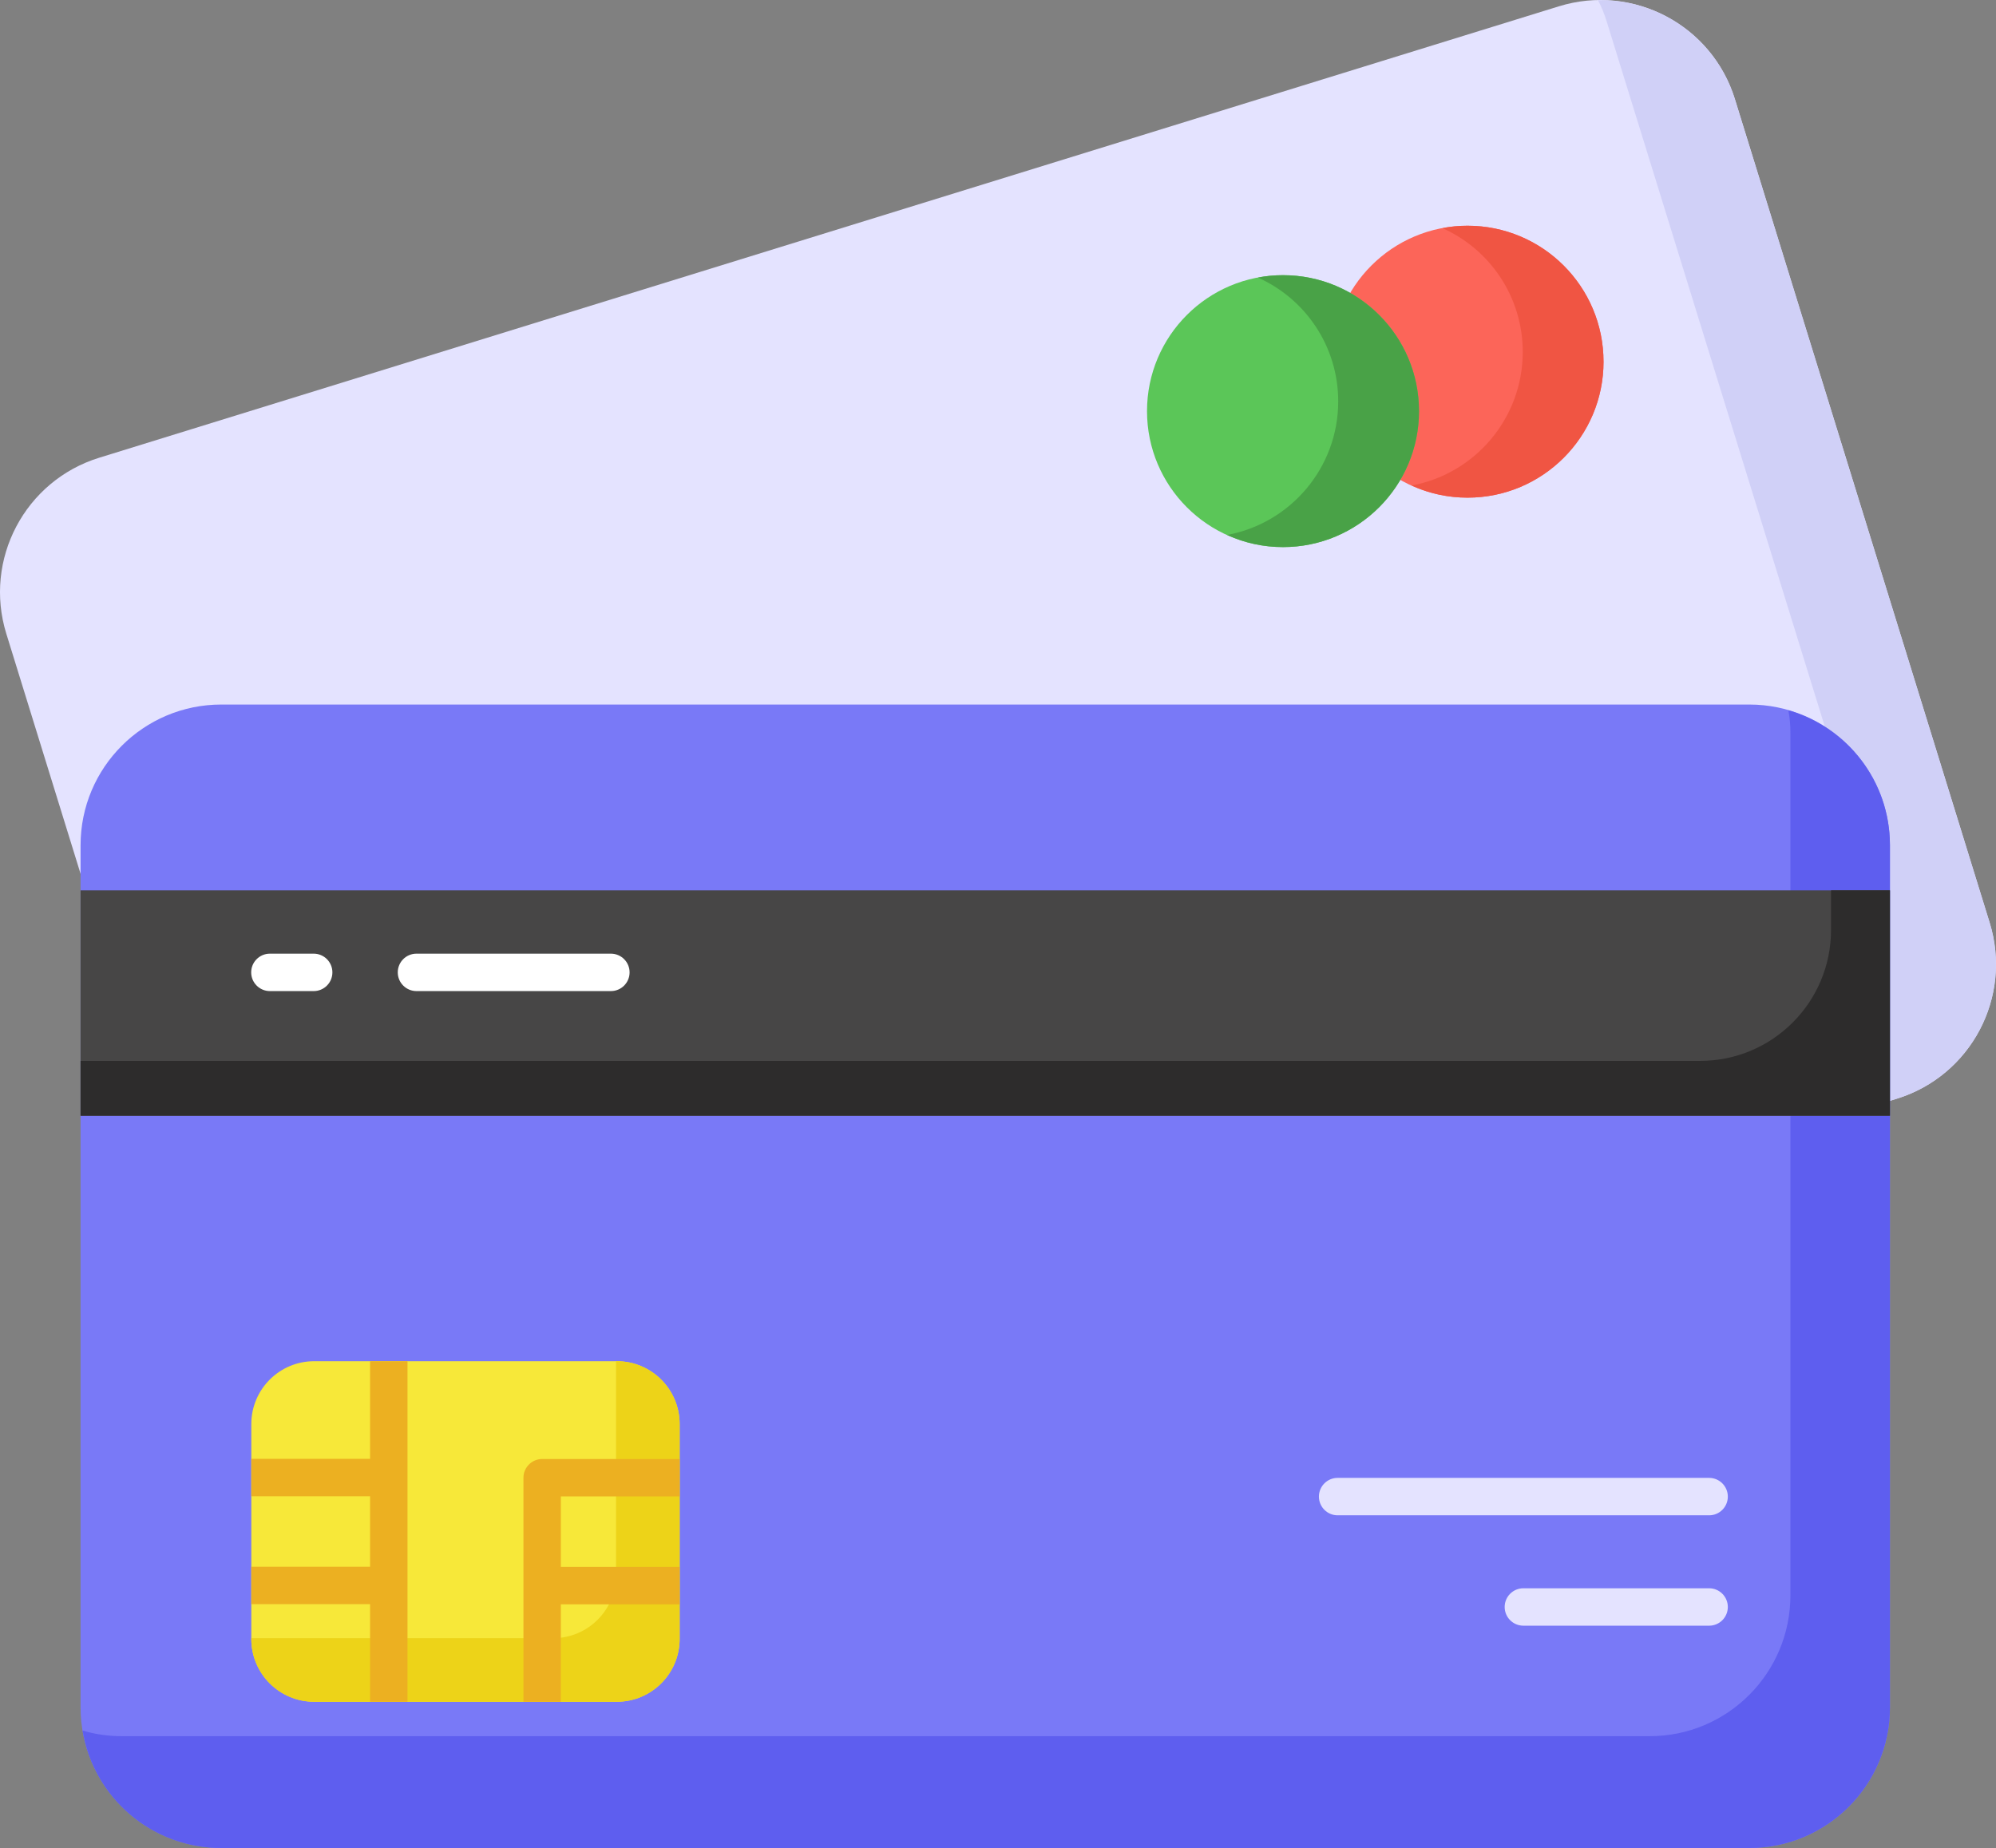 <?xml version="1.0" encoding="UTF-8"?><svg id="Layer_1" xmlns="http://www.w3.org/2000/svg" viewBox="0 0 96 88.896"><rect x="0" y="0" width="96" height="88.896" fill="#808080" stroke="none"/><defs><style>.cls-1{fill:#474646;}.cls-2{fill:#fff;}.cls-3{fill:#f05543;}.cls-4{fill:#7979f7;}.cls-5{fill:#49a247;}.cls-6{fill:#e4e3ff;}.cls-7{fill:#5e5eef;}.cls-8{fill:#ecb021;}.cls-9{fill:#d0d0f7;}.cls-10{fill:#edd318;}.cls-11{fill:#2d2c2c;}.cls-12{fill:#5bc658;}.cls-13{fill:#fc6559;}.cls-14{fill:#f7e839;}</style></defs><path class="cls-6" d="m83.443,4.77l12.253,39.615c1.105,3.571-.895,7.362-4.466,8.467l-70.206,21.715c-3.571,1.105-7.362-.895-8.467-4.466L.304,30.486c-1.105-3.571.895-7.362,4.466-8.467L74.976.304c3.571-1.105,7.362.895,8.467,4.466Z"/><path class="cls-9" d="m83.441,4.771l12.254,39.618c1.103,3.566-.897,7.358-4.464,8.462l-70.212,21.717c-3.206.991-6.593-.522-8.037-3.427.629-.006,1.257-.106,1.884-.3l70.204-21.714c3.566-1.103,5.567-4.895,4.461-8.47L77.28,1.046c-.112-.361-.249-.714-.424-1.036,2.938-.061,5.674,1.814,6.586,4.761Z"/><path class="cls-4" d="m90.9,40.66v41.466c0,3.738-3.031,6.769-6.769,6.769H10.644c-3.738,0-6.769-3.03-6.769-6.769v-41.466c0-3.738,3.03-6.769,6.769-6.769h73.487c3.738,0,6.769,3.03,6.769,6.769Z"/><path class="cls-7" d="m90.898,40.661v41.47c0,3.733-3.032,6.765-6.765,6.765H10.639c-3.355,0-6.144-2.447-6.666-5.649.603.18,1.232.27,1.889.27h73.485c3.733,0,6.765-3.032,6.765-6.774v-41.461c0-.378-.027-.756-.099-1.115,2.825.81,4.885,3.409,4.885,6.495Z"/><path class="cls-14" d="m32.688,68.503v10.334c0,1.67-1.354,3.024-3.024,3.024h-14.553c-1.67,0-3.024-1.354-3.024-3.024v-10.334c0-1.67,1.354-3.024,3.024-3.024h14.553c1.67,0,3.024,1.354,3.024,3.024Z"/><path class="cls-10" d="m32.688,68.502v10.336c0,1.673-1.358,3.023-3.023,3.023h-14.555c-1.673,0-3.023-1.349-3.023-3.023v-.036h14.519c1.664,0,3.023-1.349,3.023-3.023v-10.3h.036c1.664,0,3.023,1.349,3.023,3.023Z"/><rect class="cls-1" x="3.875" y="42.829" width="87.025" height="10.842"/><path class="cls-11" d="m90.898,42.829v10.84H3.875v-2.636h77.893c3.478,0,6.297-2.819,6.297-6.297v-1.907h2.834Z"/><polygon class="cls-8" points="17.799 65.481 19.599 65.481 19.599 81.861 17.799 81.861 17.799 77.166 12.087 77.166 12.087 75.367 17.799 75.367 17.799 71.975 12.087 71.975 12.087 70.176 17.799 70.176 17.799 65.481"/><path class="cls-8" d="m26.975,71.984v3.391h5.712v1.799h-5.712v4.687h-1.799v-10.777c0-.495.405-.9.9-.9h6.612v1.799s-5.712,0-5.712,0Z"/><path class="cls-6" d="m82.202,72.892h-17.867c-.497,0-.9-.403-.9-.9s.402-.9.9-.9h17.867c.497,0,.9.403.9.9s-.402.9-.9.9Zm0,5.31h-8.933c-.497,0-.9-.403-.9-.9s.402-.9.9-.9h8.933c.497,0,.9.403.9.9s-.402.9-.9.9Z"/><circle class="cls-13" cx="70.582" cy="17.399" r="6.54"/><path class="cls-3" d="m77.125,17.399c0,3.607-2.933,6.54-6.54,6.54-.963,0-1.871-.207-2.69-.585,3.041-.558,5.343-3.229,5.343-6.423,0-2.654-1.583-4.939-3.859-5.955.387-.081.792-.117,1.205-.117,3.607,0,6.54,2.924,6.54,6.54Z"/><circle class="cls-12" cx="61.707" cy="19.777" r="6.54"/><path class="cls-5" d="m68.25,19.777c0,3.607-2.933,6.54-6.54,6.54-.963,0-1.871-.207-2.69-.585,3.041-.558,5.343-3.229,5.343-6.423,0-2.654-1.583-4.939-3.859-5.955.387-.081.792-.117,1.205-.117,3.607,0,6.54,2.924,6.54,6.54Z"/><path class="cls-2" d="m29.381,47.675h-9.35c-.497,0-.9-.403-.9-.9s.402-.9.9-.9h9.35c.497,0,.9.403.9.9s-.402.9-.9.9Zm-14.294,0h-2.106c-.497,0-.9-.403-.9-.9s.402-.9.9-.9h2.106c.497,0,.9.403.9.9s-.402.9-.9.9Z"/></svg>
